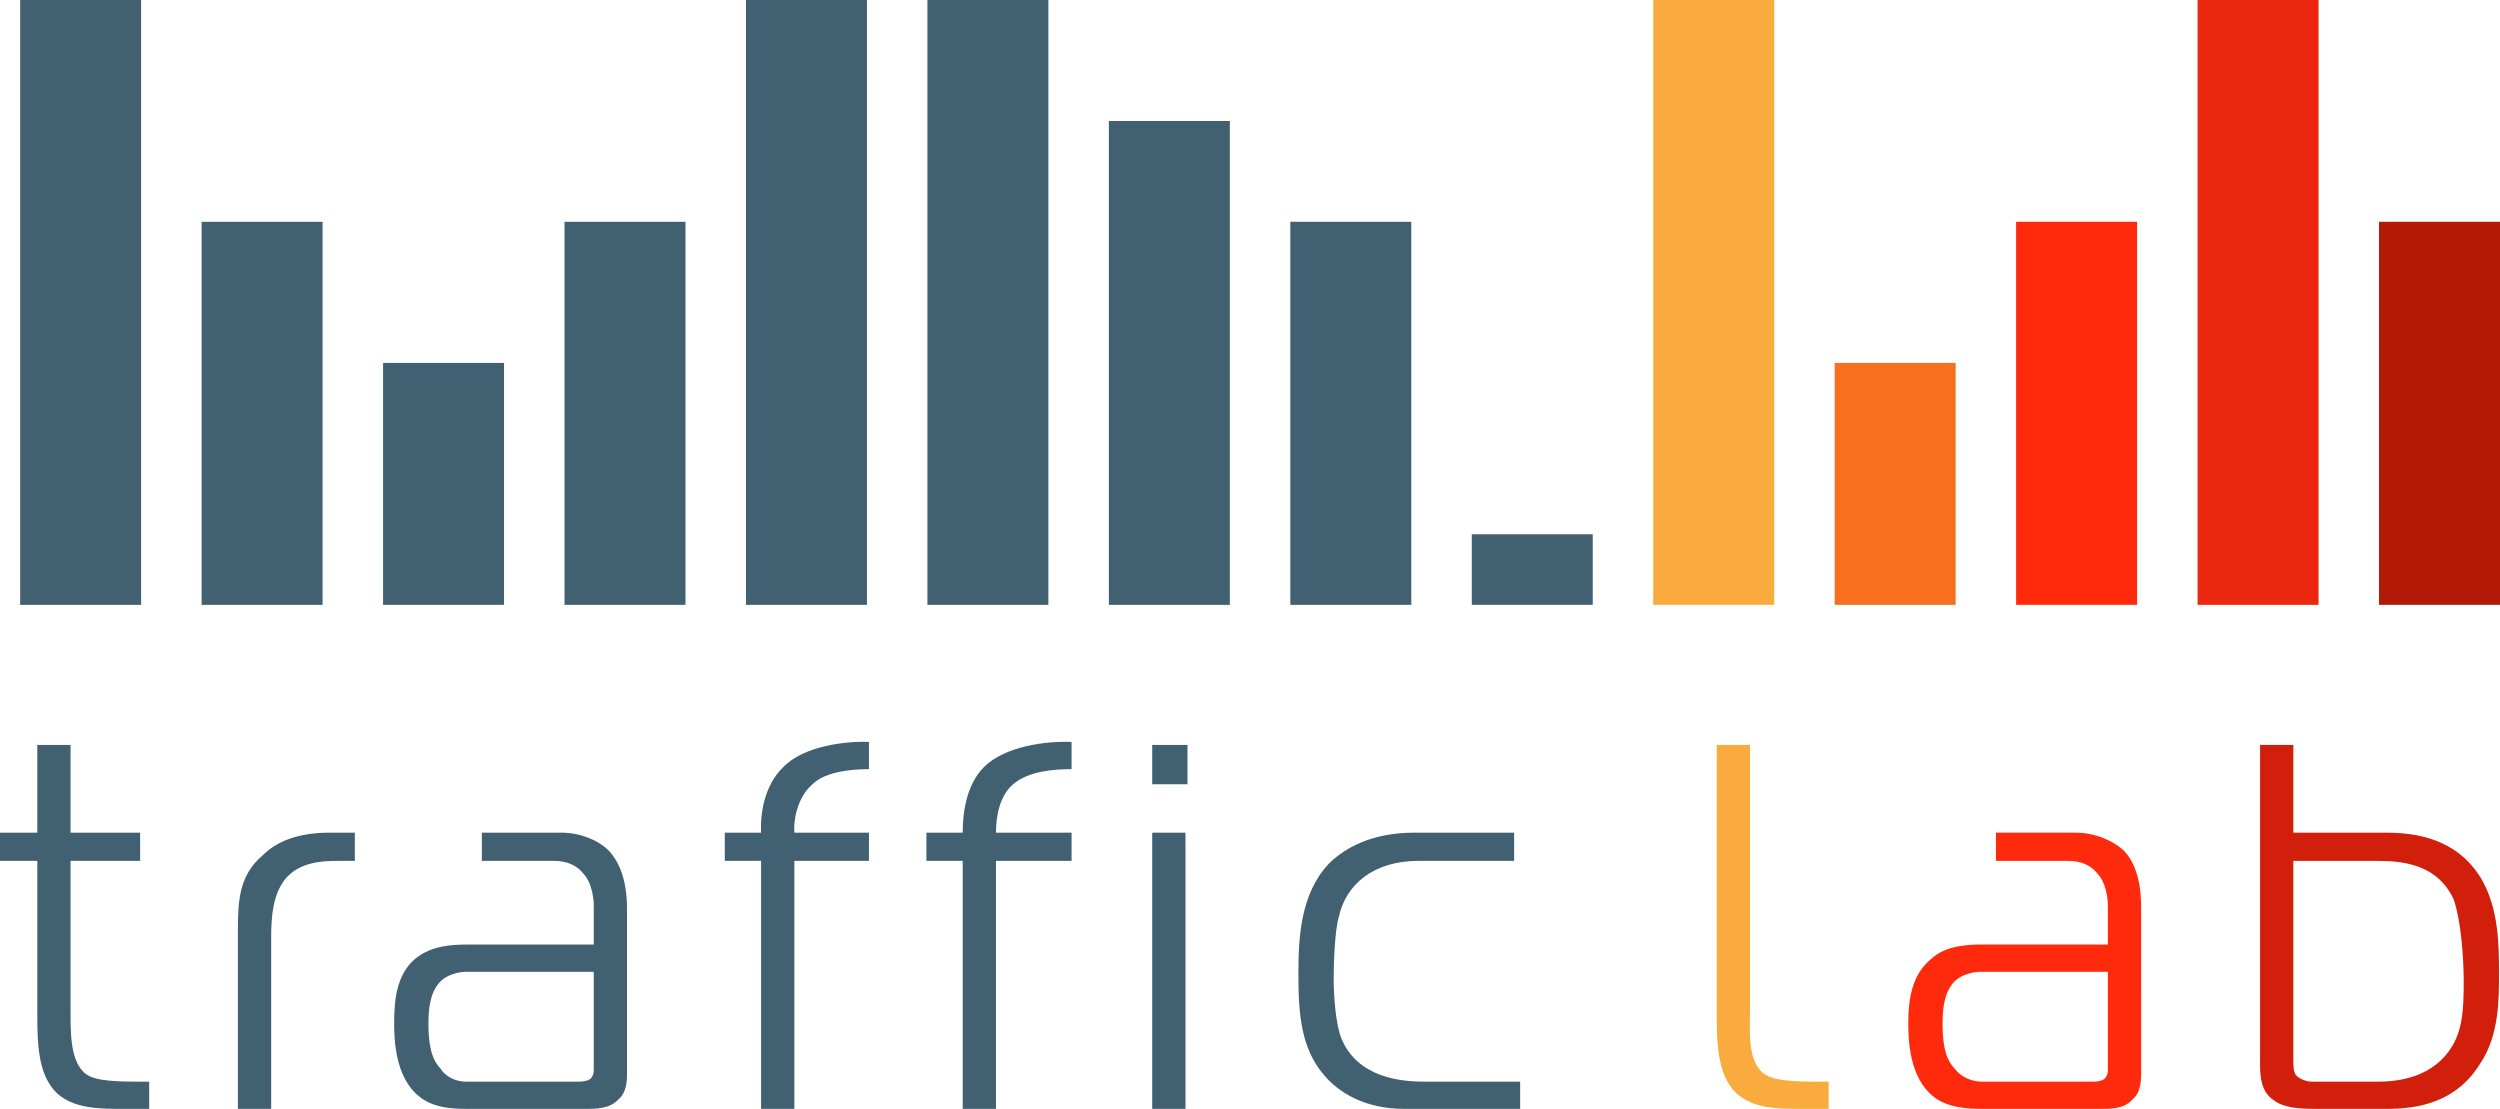 <svg xmlns="http://www.w3.org/2000/svg" xml:space="preserve" style="background-color:#ffffff00" viewBox="0 0 248 110"><path fill="#416071" d="M14.8 110v-2.7h-1.4c-3.1 0-4.2-.3-4.8-.7-1.7-1.2-1.6-4.3-1.6-6.6V85.4h6.9v-2.8H7v-8.7H3.7v8.7H0v2.8h3.7v15.4c0 3.2.2 5.9 1.9 7.6 1.7 1.6 4.3 1.6 6.6 1.6h2.6ZM23.6 110h3.3V93c0-2.2.2-4.3 1.4-5.8 1.4-1.7 3.7-1.8 5.2-1.8h1.7v-2.8h-2.5c-3.7 0-5.6 1.2-6.7 2.3-2.2 1.9-2.4 4.3-2.4 7.2V110ZM50.7 85.4H55c1.3 0 2.3.5 2.9 1.3.7.7 1 2.2 1 3.1v3.9h-8.2v2.7h8.2v9.6c0 .4 0 .6-.3 1-.4.3-1 .3-1.3.3h-6.6v2.7h7.5c.8 0 2.3 0 3.1-.9.9-.7.9-2 .9-2.7V90.1c0-1.7-.3-4-1.7-5.6-1-1.1-2.9-1.9-4.8-1.9h-5v2.8Zm-2.9-2.8v2.8h2.9v-2.8h-2.9Zm2.9 11.1h-4.3c-1.6 0-3.6.1-5.2 1.4-1.9 1.6-2.1 4.2-2.1 6.4 0 1.6.1 5.3 2.4 7.2 1.4 1.2 3.3 1.3 4.9 1.3h4.3v-2.7h-4.5c-1.1 0-2.1-.6-2.5-1.3-1-1-1.2-2.7-1.2-4.5 0-1.8.3-3 .9-3.8.4-.6 1.4-1.3 3-1.3h4.3v-2.7ZM71.9 82.6v2.8h3.6V110h3.3V85.4h7.4v-2.8h-7.4c-.1-1.7.5-3.7 1.8-4.8 1.3-1.3 4-1.5 5.6-1.5v-2.7c-2.3-.1-6.5.4-8.5 2.5-1.9 1.8-2.3 4.7-2.2 6.5h-3.6ZM114.3 110h3.3V82.6h-3.3V110Zm3.5-32.2v-3.9h-3.5v3.9h3.5ZM150.8 110v-2.7h-9.5c-2.6 0-6.6-.5-8.2-4.2-.6-1.4-.8-4.3-.8-6.1 0-1.3.1-4.6.5-6 .7-3.3 3.5-5.6 7.9-5.6h9.5v-2.8h-9.9c-4.2 0-6.9 1.5-8.5 3.1-2.8 3-3 7.3-3 11 0 4 .3 7.3 2.5 9.9 1.5 1.8 4.1 3.4 8 3.4h11.5Z"/><path fill="#d21f0c" d="M235.9 110h.9c3 0 6.9-.6 9.3-4.6 1.8-2.7 1.8-6.3 1.8-8.7 0-2.9 0-6.6-1.8-9.6-2.4-3.9-6.4-4.5-9.4-4.5h-.8v2.8c2.6 0 5.9.4 7.5 3.8.7 2 1 5.6 1 8.2 0 2.6-.1 4.6-1.1 6.3-1.8 3.1-5.2 3.6-7.4 3.6v2.7Zm-11.7-36.1v31.8c0 1 .1 2.6 1.3 3.4 1 .8 2.5.9 4.3.9h6.1v-2.7H229.3c-.4 0-1.1-.2-1.5-.6-.3-.3-.3-1-.3-1.6V85.4h8.4v-2.8h-8.4v-8.7h-3.3Z"/><path fill="#416071" d="M140 60V22h-12v38h12ZM110 60h12V12h-12v48ZM92 0v60h12V0H92ZM86 60V0H74v60h12ZM56 22v38h12V22H56ZM20 60h12V22H20v38ZM14 60V0H2v60h12ZM50 60V36H38v24h12Z"/><path fill="#faab3d" d="M164 60h12V0h-12v60Z"/><path fill="#ff290b" d="M200 22v38h12V22h-12Z"/><path fill="#f86f1d" d="M194 60V36h-12v24h12Z"/><path fill="#ec2710" d="M218 60h12V0h-12v60Z"/><path fill="#b31907" d="M236 22v38h12V22h-12Z"/><path fill="#faab3d" d="M181.4 110v-2.7h-1.5c-3 0-4.1-.3-4.8-.7-1.8-1.2-1.5-4.3-1.5-6.6V73.9h-3.3v26.9c0 3.2.2 5.9 1.9 7.6 1.7 1.6 4.1 1.6 6.6 1.6h2.6Z"/><path fill="#416071" d="M91.9 82.6v2.8h3.6V110h3.3V85.4h7.5v-2.8h-7.5c0-1.7.4-3.7 1.7-4.8 1.5-1.3 4-1.5 5.8-1.5v-2.7c-2.5-.1-6.6.4-8.7 2.5-1.8 1.8-2.1 4.7-2.1 6.5h-3.6Z"/><path fill="#ff290b" d="M200.9 85.4h4.3c1.3 0 2.3.5 2.9 1.3.7.7 1 2.2 1 3.1v3.9h-8.2v2.7h8.2v9.6c0 .4 0 .6-.3 1-.4.3-.9.3-1.2.3h-6.7v2.7h7.5c1 0 2.3 0 3.1-.9.9-.7.9-2 .9-2.7V90.1c0-1.7-.2-4-1.6-5.6-1.1-1.1-3-1.9-4.9-1.9h-5v2.8Zm-2.9-2.8v2.8h2.9v-2.8H198Zm2.9 11.1h-4.3c-1.4 0-3.6.1-5 1.4-2 1.6-2.3 4.2-2.3 6.4 0 1.6.1 5.3 2.4 7.2 1.4 1.2 3.5 1.3 4.9 1.3h4.3v-2.7h-4.3c-1.2 0-2.2-.6-2.7-1.3-1-1-1.2-2.7-1.2-4.5 0-1.8.3-3 .9-3.8.4-.6 1.4-1.3 3-1.3h4.3v-2.7Z"/><path fill="#416071" d="M158 60v-7h-12v7h12Z"/></svg>